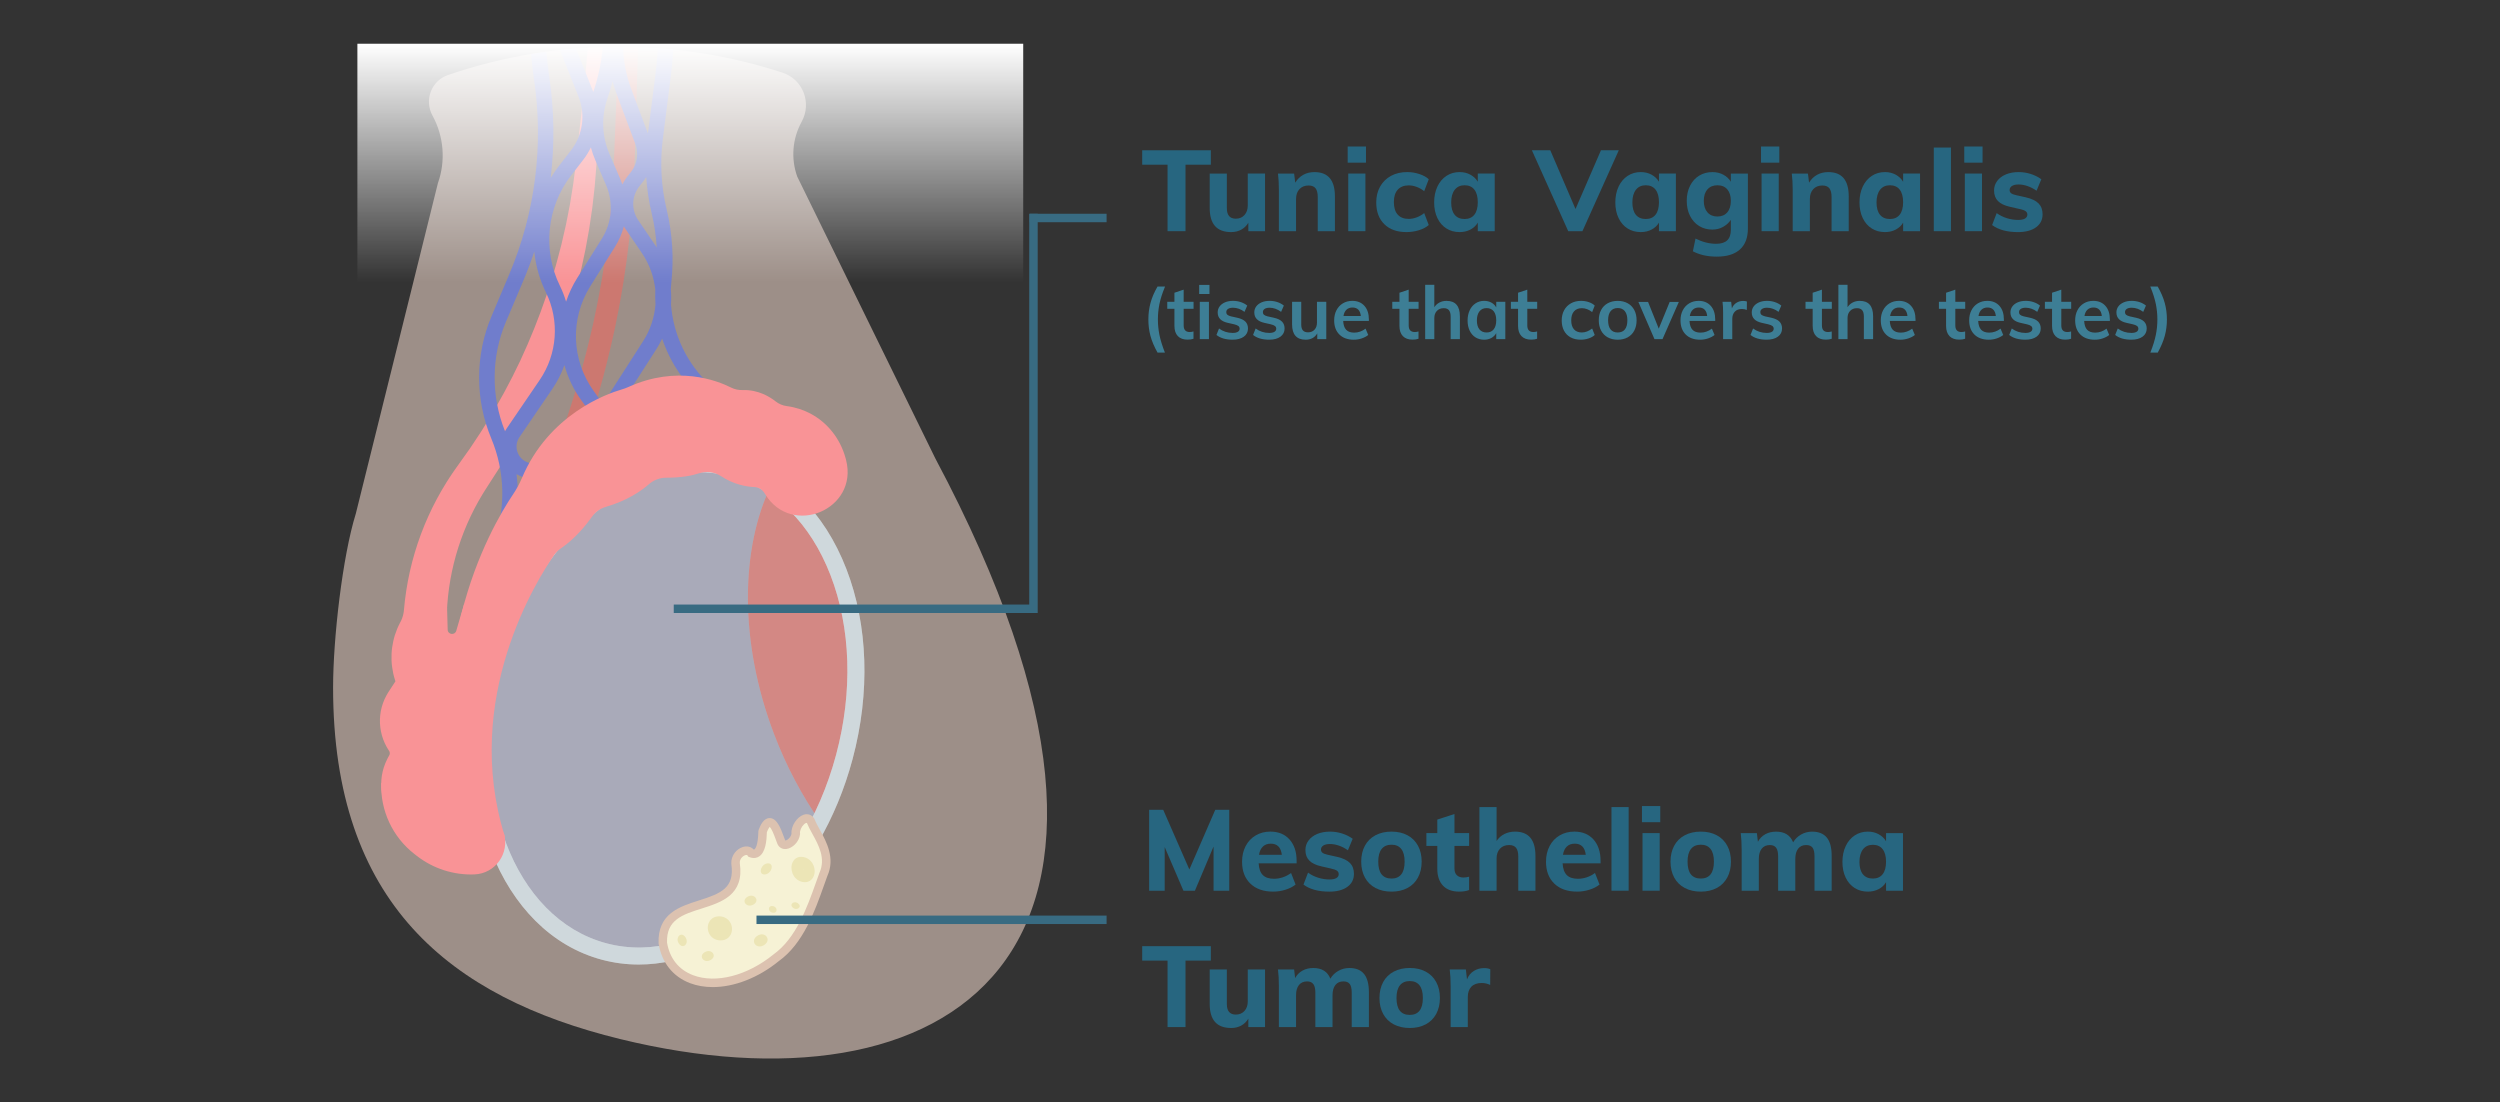 <?xml version="1.0" encoding="UTF-8"?> <svg xmlns="http://www.w3.org/2000/svg" xmlns:xlink="http://www.w3.org/1999/xlink" id="Layer_1" version="1.1" viewBox="0 0 440 194"><rect x="0" y="0" width="440" height="194" fill="#333333" stroke="none"/><defs><style> .st0 { fill: #f4dace; opacity: .55; } .st0, .st1, .st2, .st3 { isolation: isolate; } .st4 { fill: #276680; } .st5 { fill: url(#linear-gradient); } .st1 { fill: #254f63; opacity: .22; } .st6 { fill: #f6f2d5; } .st7, .st3 { fill: #fff; } .st8 { fill: #ece5b6; } .st9 { fill: #dcc2b0; } .st10 { fill: #3d7e95; } .st11 { fill: #d38884; } .st12 { fill: #cc7870; } .st2 { fill: #29a7de; } .st2, .st3 { opacity: .3; } .st13 { fill: #f99396; } .st14 { fill: #707dcc; } .st15 { fill: #386b82; } </style><linearGradient id="linear-gradient" x1="-14244.759" y1="1200.97" x2="-14183.899" y2="1200.97" gradientTransform="translate(1322.464 -14176.201) rotate(-90) scale(1 -1)" gradientUnits="userSpaceOnUse"><stop offset=".311" stop-color="#fff" stop-opacity="0"></stop><stop offset="1" stop-color="#fff"></stop></linearGradient></defs><g id="Layer_11"><g><g><path class="st0" d="M76.15,20.403c-.01-.019-.02-.037-.03-.056-1.498-2.733-.208-6.142,2.741-7.151,9.422-3.224,19.528-4.974,30.042-4.974,10.059,0,19.743,1.601,28.813,4.563,3.604,1.177,5.206,5.325,3.375,8.645-.014.024-.027.049-.04.074-1.594,2.938-1.864,6.414-.743,9.562l24.316,49.628c47.5,89.244,1,116-55.472,102.18-30.052-7.354-50.528-23.992-50.528-61.848,0-8.586,1.644-23.053,4-30.627l14.445-58.153c1.389-3.9,1.055-8.206-.919-11.844h0Z"></path><path class="st12" d="M112.304,8.285l-.102,3.366-.315,10.394c-.111,3.469-.189,6.912-.361,10.431l-.028.657-.044.656-.09,1.312-.091,1.312c-.033.437-.054.875-.1,1.311l-.248,2.618c-.043.436-.079.873-.128,1.309l-.157,1.306-.315,2.611-.38,2.603-.191,1.301c-.03.217-.068.433-.105.649l-.112.648-.448,2.592c-.07.433-.16.862-.245,1.292l-.257,1.29-.257,1.29-.129.645-.144.642c-.391,1.71-.753,3.427-1.202,5.124-.217.85-.425,1.702-.65,2.55l-.71,2.534-.355,1.267-.387,1.258-.775,2.516c-2.151,6.682-4.734,13.226-7.702,19.592l-3.839-1.825c2.947-6.173,5.523-12.527,7.681-19.023l.778-2.446.389-1.223.357-1.233.715-2.466c.227-.825.437-1.655.657-2.482.454-1.651.821-3.323,1.219-4.989l.147-.625.131-.628.262-1.257.262-1.257c.087-.419.179-.837.251-1.259l.46-2.527.115-.632c.039-.21.078-.421.109-.633l.198-1.269.395-2.539.331-2.548.166-1.274c.052-.425.091-.852.137-1.277l.266-2.556c.049-.426.074-.853.11-1.28l.1-1.281.1-1.281.049-.641.033-.642c.198-3.404.311-6.891.453-10.35l.411-10.391.131-3.306h.054c1.139,0,2.272.022,3.401.062v.002h0Z"></path><path class="st13" d="M106.302,8.26c-.954.026-1.904.068-2.851.123l-.58,6.63-1.398,12.627-.087.789-.044.394-.049.387-.198,1.55-.198,1.549c-.076.515-.164,1.028-.246,1.542l-.248,1.54-.062.385c-.02.128-.041.257-.068.384l-.15.766-.299,1.53-.149.765c-.026.127-.047.255-.077.382l-.087.38-.697,3.037-.794,3.011c-.125.503-.283.998-.43,1.496l-.446,1.49c-.282.998-.632,1.975-.957,2.958-1.33,3.925-2.875,7.772-4.625,11.517-1.759,3.741-3.739,7.371-5.9,10.882l-.811,1.316c-.132.221-.279.433-.42.648l-.427.644-.853,1.288-.427.643-.448.629-1.805,2.54-.489.693c-.162.231-.329.46-.481.699l-.466.709c-.154.238-.314.471-.458.715-2.4,3.84-4.285,8.018-5.58,12.385-.648,2.183-1.149,4.414-1.496,6.672-.082.565-.155,1.131-.232,1.698-.064.568-.117,1.137-.175,1.706-.017.172-.022.209-.032.295-.01.077-.022.153-.035.229-.027.152-.061.303-.1.452-.079.298-.186.587-.313.865-.033.069-.066.138-.102.205-.017.034-.036.068-.054.101l-.027.05-.059.117-.251.507c-.081.17-.151.346-.226.519-.287.698-.523,1.42-.681,2.161-.162.739-.27,1.493-.298,2.252-.031.758-.008,1.521.097,2.275.102.754.256,1.504.491,2.231.029.091.054.183.086.273l.007.019-.376.577-.867,1.331-.027.042-.046.076-.092.155-.18.312c-.115.211-.218.429-.322.646-.097.22-.185.445-.271.67-.077.229-.151.458-.218.691-.512,1.864-.429,3.886.245,5.715.079.23.178.453.278.675.096.224.214.437.329.652.113.217.248.419.378.625l.099.152.005.016c.004.01.008.02.014.028.036.075.051.155.059.233.007.079.003.157-.013.231-.019.074-.048.141-.084.202-.005.017-.021.03-.029.045l-.006.012-.046.087-.094.175-.094.175-.047.088-.079.16c-.105.222-.217.441-.303.671-.371.911-.603,1.883-.684,2.867-.164,1.967.282,3.991,1.291,5.713.038.061,1.513,1.537,3.585,3.587l6.365.222c.1-.441.172-.888.211-1.337.085-1.003.016-2.015-.202-2.993-.217-.978-.584-1.922-1.082-2.788-.248-.434-.532-.845-.842-1.235l-.058-.074c-.025-.032-.036-.045-.031-.039-.002-.003-.005-.006-.007-.009-.005-.006-.012-.011-.019-.016-.014-.01-.018-.025-.034-.034-.088-.091-.142-.226-.158-.368-.007-.071-.004-.144.011-.217-.002-.021.013-.035.014-.056.002-.007,0-.005.004-.02l.043-.09.085-.179.085-.179.043-.09.078-.168c.102-.225.204-.45.286-.683.347-.925.549-1.903.599-2.886.047-.983-.06-1.97-.311-2.917-.252-.947-.648-1.857-1.178-2.676l-.204-.304-.104-.15-.009-.014c-.01-.018-.034-.029-.041-.049-.01-.018-.031-.031-.037-.052-.01-.018-.027-.034-.033-.055-.083-.148-.123-.338-.101-.524.005-.023.011-.045.011-.07.01-.021.013-.045.018-.069.012-.021.015-.046.023-.069.006-.011.011-.022.016-.033l.006-.018s0-.005.003-.011l.025-.043.804-1.37.804-1.369.101-.171.095-.162c.057-.1.114-.199.164-.303.207-.41.364-.846.467-1.293.207-.894.195-1.834-.033-2.721-.057-.221-.126-.44-.21-.653-.04-.107-.085-.212-.133-.315l-.088-.187c-.032-.066-.065-.132-.099-.197-.037-.064-.058-.135-.09-.202l-.045-.101c-.015-.034-.025-.069-.038-.104-.111-.274-.181-.563-.24-.854-.062-.291-.082-.59-.089-.89-.01-.3.021-.6.067-.898.043-.299.125-.591.223-.878.027-.071.048-.144.078-.214.031-.069.061-.14.09-.21l.011-.026c.006-.013.002-.009.016-.036l.061-.128c.041-.085.081-.17.119-.256.078-.172.15-.346.221-.52.277-.7.496-1.422.648-2.157.076-.368.136-.738.181-1.11.022-.186.04-.373.054-.559.013-.178.024-.405.029-.497.028-.486.049-.972.081-1.459l.13-1.456c.206-1.94.545-3.869,1.014-5.769.937-3.801,2.393-7.487,4.324-10.922.114-.219.246-.427.37-.64l.376-.637c.122-.215.259-.42.391-.628l.398-.624,1.75-2.722.441-.686.42-.7.837-1.4.418-.7c.138-.234.282-.464.411-.704l.79-1.426c2.104-3.803,4.005-7.712,5.666-11.718,1.651-4.009,3.078-8.104,4.274-12.259.291-1.041.607-2.075.854-3.127l.392-1.572c.129-.524.268-1.046.374-1.576l.679-3.166.576-3.184.072-.398c.024-.133.041-.267.061-.4l.118-.8.236-1.599.118-.799c.021-.133.037-.267.052-.401l.046-.401.183-1.605c.059-.535.125-1.069.179-1.605l.13-1.61.13-1.609.032-.402.026-.396.051-.792.81-12.678.448-7.013v-.002h0ZM70.147,121.277c-.011-.021-.022-.042-.032-.064-.02-.043-.039-.088-.057-.132-.007-.018-.013-.036-.02-.054l.084.192.026.058h-.001Z"></path><path class="st14" d="M93.972,13.882c1.745,11.652.242,23.546-4.346,34.398l-3.104,7.34c-1.449,3.427-2.189,7.052-2.198,10.773-.01,3.721.711,7.349,2.143,10.784,2.422,5.812,2.579,12.275.44,18.197l-2.195,6.08,2.56.924,2.195-6.079c1.5-4.155,1.98-8.549,1.45-12.849.317.192.655.357,1.012.488l10.537,3.846.933-2.557-10.537-3.846c-.865-.316-1.522-.999-1.804-1.875s-.146-1.815.372-2.576l5.817-8.535c.884-1.297,1.581-2.689,2.093-4.134.604,2.201,1.598,4.285,2.954,6.166l2.239,3.104-3.492,5.439,2.29,1.47,2.913-4.537,1.132,1.57,2.207-1.592-1.759-2.439,7.641-11.901c.404-.629.762-1.278,1.074-1.942.101.305.207.607.321.908,1.326,3.517,3.49,6.72,6.26,9.262l3.028,2.779,1.84-2.005-3.028-2.779c-4.023-3.692-6.455-8.799-6.864-14.169.061-.899.05-1.802-.034-2.699.02-.395.051-.791.093-1.186.462-4.29.189-8.593-.813-12.79-.983-4.117-1.21-8.334-.676-12.532l1.342-10.55c.216-1.701.38-3.41.494-5.122-.9-.093-1.805-.172-2.713-.238-.11,1.677-.268,3.351-.481,5.017l-1.272,9.999-2.936-7.83c-.907-2.419-1.379-4.93-1.43-7.435-.256-.002-.511-.005-.767-.005-.94,0-1.875.016-2.808.043-.249,2.69-.806,5.353-1.676,7.92-.019-.051-.038-.102-.058-.153l-2.986-7.507c-.945.076-1.885.166-2.822.27l3.278,8.244c1.246,3.132.739,6.735-1.324,9.401l-2.16,2.793c-.519.671-.996,1.371-1.428,2.094.71-5.905.633-11.907-.257-17.848-.219-1.46-.382-2.923-.497-4.388-.904.124-1.803.261-2.698.411.12,1.463.286,2.923.504,4.38v-.002h0ZM111.074,30.229l-.695.889c-.331.423-.612.872-.844,1.338-.112-.33-.236-.658-.376-.981l-1.88-4.348c-1.349-3.12-1.479-6.608-.365-9.82.343-.99.643-1.991.902-3.001.209.782.454,1.555.737,2.312l3.272,8.726c.614,1.637.326,3.509-.751,4.885ZM115.219,43l-2.893-4.253c-1.24-1.823-1.161-4.216.197-5.953l.695-.889c.19-.243.363-.496.521-.757.134,2.149.452,4.288.956,6.403.474,1.985.771,3.995.892,6.016-.119-.191-.242-.38-.369-.567h0ZM103.894,50.379l4.362-6.971c.701-1.12,1.216-2.325,1.541-3.571.088.149.179.297.278.442l2.893,4.253c1.338,1.967,2.126,4.186,2.365,6.451-.036.867-.025,1.736.032,2.602-.182,2.262-.91,4.491-2.19,6.486l-7.062,10.999-1.612-2.235c-3.954-5.482-4.192-12.726-.607-18.456h0ZM98.535,50.283c-3.072-6.26-2.3-13.869,1.966-19.385l2.16-2.793c.523-.677.968-1.401,1.333-2.158.205.767.467,1.523.786,2.261l1.88,4.348c1.324,3.063,1.058,6.58-.712,9.408l-4.362,6.971c-.822,1.313-1.476,2.706-1.957,4.153-.284-.955-.648-1.894-1.095-2.805,0,0,0,0,0,0ZM96.091,51.482c2.424,4.94,2.005,10.833-1.094,15.381l-5.817,8.535c-.109.16-.207.324-.299.492-2.479-6.13-2.43-13.115.147-19.209l3.103-7.34c.705-1.667,1.338-3.357,1.902-5.067.249,2.495.941,4.935,2.057,7.209h.001Z"></path><path class="st13" d="M81.703,106.221l-1.4,4.798c-.247.845-1.489.685-1.513-.195l-.102-3.771-2.04.318-2.087,8.971-.855,9.507,1.275,17.841,8.623-1.014-.304-19.522,1.406-15.536-3.003-1.396h0Z"></path><g><ellipse class="st11" cx="117.665" cy="124.931" rx="44.016" ry="32.03" transform="translate(-33.368 206.429) rotate(-75.067)"></ellipse><g><g><path class="st3" d="M136.223,129.168c-6.174-16.262-5.921-32.667-.453-43.889-2.018-1.268-4.204-2.249-6.553-2.876-17.092-4.559-36.026,10.787-42.291,34.276-6.264,23.489,2.513,46.225,19.605,50.784,14.094,3.759,29.435-6.024,37.897-22.739-3.216-4.574-6.02-9.801-8.205-15.556h0Z"></path><path class="st2" d="M136.223,129.168c-6.174-16.262-5.921-32.667-.453-43.889-2.018-1.268-4.204-2.249-6.553-2.876-17.092-4.559-36.026,10.787-42.291,34.276-6.264,23.489,2.513,46.225,19.605,50.784,14.094,3.759,29.435-6.024,37.897-22.739-3.216-4.574-6.02-9.801-8.205-15.556h0Z"></path></g><g><path class="st7" d="M112.413,169.758c-2.17,0-4.337-.274-6.478-.846h0c-17.863-4.765-27.135-28.369-20.667-52.62,3.11-11.664,9.357-21.762,17.589-28.434,8.372-6.784,17.794-9.236,26.538-6.904,8.742,2.331,15.693,9.151,19.573,19.202,3.816,9.885,4.205,21.753,1.094,33.417-5.692,21.345-21.712,36.185-37.649,36.185h0ZM106.709,166.014c16.276,4.341,34.414-10.562,40.455-33.214,2.948-11.056,2.596-22.266-.994-31.563-3.525-9.132-9.757-15.306-17.548-17.384-7.792-2.08-16.271.173-23.875,6.336-7.743,6.276-13.632,15.821-16.58,26.877-6.041,22.651,2.276,44.61,18.542,48.948h0Z"></path><path class="st1" d="M112.413,169.758c-2.17,0-4.337-.274-6.478-.846h0c-17.863-4.765-27.135-28.369-20.667-52.62,3.11-11.664,9.357-21.762,17.589-28.434,8.372-6.784,17.794-9.236,26.538-6.904,8.742,2.331,15.693,9.151,19.573,19.202,3.816,9.885,4.205,21.753,1.094,33.417-5.692,21.345-21.712,36.185-37.649,36.185h0ZM106.709,166.014c16.276,4.341,34.414-10.562,40.455-33.214,2.948-11.056,2.596-22.266-.994-31.563-3.525-9.132-9.757-15.306-17.548-17.384-7.792-2.08-16.271.173-23.875,6.336-7.743,6.276-13.632,15.821-16.58,26.877-6.041,22.651,2.276,44.61,18.542,48.948h0Z"></path></g></g></g><path class="st13" d="M90.279,87.038c.61-.91,1.141-1.87,1.567-2.88,4.734-11.225,14.922-14.84,17.534-15.6.422-.123.835-.273,1.234-.454,8.534-3.873,15.581-1.143,18.069.111.626.315,1.321.459,2.021.436,2.704-.087,4.751,1.163,5.809,1.998.566.447,1.243.73,1.958.824,1.578.206,2.942.682,4.102,1.285,3.093,1.609,5.32,4.487,6.242,7.849.033.122.065.242.096.361,2.22,8.68-9.529,13.649-14.234,6.024-.044-.071-.087-.142-.131-.214-.379-.626-1.043-1.022-1.774-1.054-1.312-.058-3.568-.407-5.857-1.911-1.157-.76-2.594-.943-3.908-.506-1.214.404-3.064.771-5.772.771-1.123,0-2.204.416-3.047,1.158-1.302,1.146-3.742,2.856-7.622,3.994-.956.281-1.785.884-2.362,1.696-1.052,1.479-2.997,3.901-5.464,5.571-.465.315-.873.705-1.194,1.166-2.913,4.177-16.321,25.257-8.698,49.545.201.641-4.584,5.531-5.157,2.741-.147-.717-.336-1.425-.572-2.118-10.6-31.139,3.22-54.921,7.159-60.793h0Z"></path><path class="st13" d="M70.417,138.389l-3.32-.577h0c-.17,4.857,1.999,9.501,5.832,12.488l.415.323c2.894,2.255,6.492,3.415,10.158,3.273h0c3.691-.143,6.247-3.74,5.168-7.273h0l-6.803-5.258-11.45-2.978v.002h0Z"></path><g><path class="st6" d="M140.058,146.764c-.193-1.552,1.797-3.618,2.617-2.295.894,2.359,3.944,5.657,2.249,9.411-1.756,4.77-3.64,11.327-8.296,14.664-8.259,6.744-18.619,5.74-19.979-2.619-.34-9.38,14.241-4.091,12.806-13.99-.098-1.739,2.052-2.878,2.739-1.776,1.886.722,2.002-2.687,2.03-3.845,1.548-4.123,2.879,1.003,3.287,1.904.459,1.125,2.365.036,2.546-1.455h.001Z"></path><path class="st9" d="M125.427,173.726c-1.409,0-2.753-.225-3.977-.688-3.026-1.147-4.994-3.631-5.541-6.992-.196-5.25,3.681-6.479,7.103-7.564,3.933-1.246,6.312-2.225,5.701-6.438-.088-1.508.966-2.634,1.998-2.961.757-.24,1.467-.075,1.926.425.092.011.131-.015.15-.028.146-.098.625-.615.688-3.182l.048-.245c.334-.89.897-2.07,1.935-2.07h.011c1.212.009,1.883,1.603,2.52,3.376.085.239.154.436.208.553.025.034.209,0,.44-.165.274-.195.586-.556.666-.999-.112-1.436,1.012-2.961,2.099-3.345.755-.266,1.487-.01,1.912.673l.063.13c.202.533.546,1.157.909,1.817,1.161,2.11,2.752,5,1.322,8.168-.18.494-.382,1.062-.59,1.646-1.621,4.557-3.64,10.229-7.953,13.319-3.616,2.955-7.858,4.572-11.638,4.572v-.002h0ZM131.374,150.473c-.068,0-.144.018-.21.038-.423.135-1.001.651-.96,1.382.818,5.622-3.197,6.896-6.739,8.019-3.333,1.057-6.212,1.969-6.066,5.986.455,2.758,2.043,4.773,4.584,5.737,4.016,1.522,9.577.08,14.171-3.672,3.969-2.847,5.899-8.272,7.451-12.632.21-.589.413-1.161.615-1.71,1.142-2.534-.128-4.841-1.249-6.877-.365-.665-.713-1.295-.952-1.894-.091-.052-.282,0-.545.261-.447.439-.729,1.096-.672,1.561l.012.091-.012.092c-.166,1.365-1.361,2.427-2.373,2.562-.728.097-1.342-.253-1.611-.915-.053-.115-.139-.352-.242-.64-.469-1.308-.84-2.09-1.104-2.333-.094.104-.273.355-.501.934-.047,1.623-.256,3.528-1.349,4.261-.34.227-.912.437-1.695.136l-.235-.09-.134-.214c-.038-.062-.106-.083-.184-.083h0Z"></path></g><path class="st8" d="M124.789,164.261c.354.742,1.048,1.196,1.904,1.245.87.049,1.573-.335,1.928-1.053.29-.589.288-1.31-.007-1.929-.354-.742-1.047-1.195-1.904-1.244-.87-.049-1.573.335-1.927,1.052-.172.348-.24.742-.208,1.133.021.272.093.543.215.796h0Z"></path><path class="st8" d="M124.014,167.596c-1.172.721-.069,2.059,1.104,1.337,1.173-.72.068-2.058-1.104-1.337Z"></path><path class="st8" d="M135.774,152.9c.382-1.307-1.445-1.249-1.827.057-.382,1.307,1.445,1.249,1.827-.057Z"></path><path class="st8" d="M140.525,159.044c-.679-.623-1.684.065-1.004.688.679.624,1.684-.065,1.004-.688Z"></path><path class="st8" d="M134.501,166.318c1.365-.89.153-2.507-1.211-1.617-1.366.89-.154,2.507,1.211,1.617Z"></path><path class="st8" d="M131.536,157.844c-1.173.721-.069,2.058,1.104,1.337s.068-2.058-1.104-1.337Z"></path><path class="st8" d="M142.75,151.611c-.353-.409-.821-.676-1.353-.773-.834-.15-1.517.169-1.873.876-.292.58-.307,1.329-.038,2.007.322.812.977,1.362,1.797,1.51,1.339.241,2.082-.772,2.101-1.848,0-.062,0-.124-.003-.187-.032-.58-.257-1.15-.632-1.585h.001ZM141.329,153.028c0-.049.004-.093.01-.134.008.045.011.095.011.148,0,.049-.004.093-.011.133-.006-.044-.012-.095-.01-.147h0ZM135.984,160.632c.903.162.948-.993.045-1.154-.904-.164-.949.992-.045,1.154Z"></path><path class="st8" d="M120.614,164.922c-.751-1.064-1.863.111-1.111,1.175.751,1.064,1.863-.111,1.111-1.175Z"></path></g><polygon class="st5" points="180.086 7.698 180.086 68.558 62.901 68.558 62.901 7.698 180.086 7.698"></polygon><path class="st15" d="M133.141,161.143h61.618v1.487h-61.618v-1.487Z"></path><g><path class="st15" d="M181.228,37.622h13.531v1.487h-13.531v-1.487Z"></path><path class="st15" d="M182.633,37.622v70.266h-64.054v-1.487h62.566V37.622"></path></g><g><path class="st4" d="M213.886,142.526h2.46v14.24h-2.76v-7.78l-3.28,7.78h-2.02l-3.3-7.68v7.68h-2.74v-14.24h2.48l4.6,10.5,4.56-10.5Z"></path><path class="st4" d="M228.204,151.945h-6.681c.054.947.301,1.637.74,2.07.44.434,1.093.65,1.96.65.521,0,1.04-.087,1.561-.261.52-.173,1-.426,1.439-.76l.8,2.04c-.479.387-1.076.69-1.79.91-.713.22-1.43.33-2.149.33-1.707,0-3.047-.47-4.021-1.41-.973-.94-1.46-2.223-1.46-3.85,0-1.027.21-1.943.63-2.75s1.011-1.434,1.771-1.881c.76-.446,1.62-.67,2.58-.67,1.427,0,2.553.464,3.38,1.391.826.927,1.24,2.177,1.24,3.75v.441h0ZM222.274,148.985c-.354.334-.583.82-.689,1.46h4.02c-.16-1.307-.807-1.96-1.939-1.96-.573,0-1.037.167-1.391.5h-.001Z"></path><path class="st4" d="M229.413,155.686l.801-2.1c.533.387,1.126.684,1.779.89.653.207,1.32.31,2,.31.521,0,.92-.079,1.2-.239s.42-.394.42-.7c0-.253-.1-.453-.3-.6s-.554-.273-1.06-.381l-1.66-.38c-.974-.213-1.69-.553-2.15-1.02s-.689-1.087-.689-1.86c0-.626.183-1.187.55-1.68.366-.493.876-.877,1.53-1.15.652-.272,1.406-.41,2.26-.41.72,0,1.427.11,2.12.33.692.221,1.312.53,1.859.931l-.84,2.02c-.52-.36-1.05-.633-1.59-.82-.54-.187-1.063-.279-1.57-.279-.493,0-.88.087-1.16.26-.279.174-.42.413-.42.72,0,.228.083.41.25.55.167.141.464.257.891.351l1.7.38c1.039.24,1.793.6,2.26,1.08.467.479.7,1.12.7,1.92,0,.96-.388,1.72-1.16,2.28-.773.56-1.834.84-3.181.84-1.92,0-3.433-.413-4.54-1.24v-.003h0Z"></path><path class="st4" d="M242.084,156.285c-.808-.426-1.428-1.039-1.86-1.84-.434-.8-.65-1.732-.65-2.8s.217-2,.65-2.8,1.053-1.413,1.86-1.84c.806-.427,1.75-.641,2.829-.641,1.067,0,2,.214,2.801.641.8.427,1.416,1.04,1.85,1.84s.65,1.733.65,2.8-.217,2-.65,2.8c-.434.801-1.05,1.414-1.85,1.84-.801.428-1.733.641-2.801.641-1.079,0-2.023-.213-2.829-.641ZM246.623,153.886c.394-.493.591-1.24.591-2.24,0-.986-.197-1.729-.591-2.229-.393-.5-.963-.75-1.71-.75-.76,0-1.34.25-1.739.75-.4.5-.601,1.243-.601,2.229,0,1.987.78,2.98,2.34,2.98.747,0,1.317-.247,1.71-.74h0Z"></path><path class="st4" d="M255.983,148.886v3.939c0,.561.147.971.44,1.23s.673.39,1.14.39c.294,0,.627-.046,1-.14v2.34c-.479.187-1.06.28-1.739.28-1.254,0-2.21-.354-2.87-1.061-.66-.706-.99-1.699-.99-2.979v-4h-1.92v-2.26h1.92v-2.38l3.02-.98v3.36h2.58v2.26h-2.581Z"></path><path class="st4" d="M270.239,150.626v6.14h-3.021v-6c0-.707-.13-1.223-.39-1.55s-.67-.49-1.229-.49c-.667,0-1.2.214-1.601.64-.399.428-.6,1-.6,1.721v5.68h-3.021v-14.72h3.021v5.96c.359-.533.819-.94,1.38-1.221.56-.279,1.18-.42,1.86-.42,2.399,0,3.6,1.42,3.6,4.261h.001Z"></path><path class="st4" d="M281.698,151.945h-6.681c.054.947.301,1.637.74,2.07.44.434,1.093.65,1.96.65.521,0,1.04-.087,1.561-.261.52-.173,1-.426,1.439-.76l.8,2.04c-.479.387-1.076.69-1.79.91-.713.22-1.43.33-2.149.33-1.707,0-3.047-.47-4.021-1.41-.973-.94-1.46-2.223-1.46-3.85,0-1.027.21-1.943.63-2.75s1.011-1.434,1.771-1.881c.76-.446,1.62-.67,2.58-.67,1.427,0,2.553.464,3.38,1.391.826.927,1.24,2.177,1.24,3.75v.441h0ZM275.767,148.985c-.354.334-.583.82-.689,1.46h4.02c-.16-1.307-.807-1.96-1.939-1.96-.573,0-1.037.167-1.391.5h-.001Z"></path><path class="st4" d="M283.621,156.766v-14.72h3.021v14.72h-3.021Z"></path><path class="st4" d="M288.985,141.865h3.22v2.841h-3.22v-2.841ZM289.084,156.766v-10.14h3.021v10.14h-3.021Z"></path><path class="st4" d="M296.519,156.285c-.808-.426-1.428-1.039-1.86-1.84-.434-.8-.65-1.732-.65-2.8s.217-2,.65-2.8,1.053-1.413,1.86-1.84c.806-.427,1.75-.641,2.829-.641,1.067,0,2,.214,2.801.641.8.427,1.416,1.04,1.85,1.84s.65,1.733.65,2.8-.217,2-.65,2.8c-.434.801-1.05,1.414-1.85,1.84-.801.428-1.733.641-2.801.641-1.079,0-2.023-.213-2.829-.641ZM301.059,153.886c.394-.493.591-1.24.591-2.24,0-.986-.197-1.729-.591-2.229-.393-.5-.963-.75-1.71-.75-.76,0-1.34.25-1.739.75-.4.5-.601,1.243-.601,2.229,0,1.987.78,2.98,2.34,2.98.747,0,1.317-.247,1.71-.74h0Z"></path><path class="st4" d="M321.524,147.416c.566.699.85,1.77.85,3.21v6.14h-3.02v-6.04c0-.706-.113-1.217-.34-1.53-.228-.312-.601-.47-1.12-.47-.613,0-1.087.214-1.42.64-.334.428-.5,1.027-.5,1.801v5.6h-3.021v-6.04c0-.693-.116-1.2-.35-1.52-.233-.32-.604-.48-1.11-.48-.613,0-1.09.214-1.43.64-.34.428-.51,1.027-.51,1.801v5.6h-3.021v-7.24c0-1.08-.053-2.046-.16-2.899h2.841l.18,1.52c.307-.573.736-1.013,1.29-1.32.553-.306,1.189-.46,1.91-.46,1.506,0,2.506.627,3,1.881.333-.573.796-1.03,1.39-1.37.593-.341,1.243-.511,1.95-.511,1.16,0,2.023.351,2.59,1.051v-.004h0Z"></path><path class="st4" d="M334.925,146.626v10.14h-2.979v-1.5c-.308.52-.74.927-1.301,1.22-.56.293-1.193.44-1.899.44-.88,0-1.657-.213-2.33-.641-.674-.426-1.2-1.036-1.58-1.829-.38-.794-.57-1.71-.57-2.75s.19-1.967.57-2.78.91-1.443,1.59-1.891c.68-.446,1.453-.67,2.32-.67.706,0,1.34.154,1.899.46.561.308.993.721,1.301,1.24v-1.439h2.979,0ZM331.344,153.865c.4-.506.601-1.239.601-2.199s-.2-1.697-.601-2.21c-.399-.514-.974-.771-1.72-.771s-1.327.267-1.74.8c-.413.534-.62,1.273-.62,2.221s.203,1.67.61,2.17c.406.5.99.75,1.75.75.746,0,1.32-.254,1.72-.761h0Z"></path><path class="st4" d="M205.487,180.766v-11.7h-4.46v-2.54h12.08v2.54h-4.46v11.7h-3.16,0Z"></path><path class="st4" d="M222.646,170.626v10.14h-2.94v-1.48c-.32.534-.74.94-1.26,1.221-.521.279-1.107.42-1.76.42-1.268,0-2.214-.354-2.841-1.061-.627-.706-.939-1.772-.939-3.199v-6.04h3.02v6.1c0,1.227.527,1.84,1.58,1.84.627,0,1.134-.213,1.521-.64s.58-.986.58-1.68v-5.62h3.04-.001Z"></path><path class="st4" d="M240.075,171.416c.566.699.85,1.77.85,3.21v6.14h-3.02v-6.04c0-.706-.113-1.217-.34-1.53-.228-.312-.601-.47-1.12-.47-.613,0-1.087.214-1.42.64-.334.428-.5,1.027-.5,1.801v5.6h-3.021v-6.04c0-.693-.116-1.2-.35-1.52-.233-.32-.604-.48-1.11-.48-.613,0-1.09.214-1.43.64-.34.428-.51,1.027-.51,1.801v5.6h-3.021v-7.24c0-1.08-.053-2.046-.16-2.899h2.841l.18,1.52c.307-.573.736-1.013,1.29-1.32.553-.306,1.189-.46,1.91-.46,1.506,0,2.506.627,3,1.881.333-.573.796-1.03,1.39-1.37.593-.341,1.243-.511,1.95-.511,1.16,0,2.023.351,2.59,1.051v-.004h0Z"></path><path class="st4" d="M245.295,180.285c-.808-.426-1.428-1.039-1.86-1.84-.434-.8-.65-1.732-.65-2.8s.217-2,.65-2.8,1.053-1.413,1.86-1.84c.806-.427,1.75-.641,2.829-.641,1.067,0,2,.214,2.801.641.8.427,1.416,1.04,1.85,1.84s.65,1.733.65,2.8-.217,2-.65,2.8c-.434.801-1.05,1.414-1.85,1.84-.801.428-1.733.641-2.801.641-1.079,0-2.023-.213-2.829-.641ZM249.833,177.886c.394-.493.591-1.24.591-2.24,0-.986-.197-1.729-.591-2.229-.393-.5-.963-.75-1.71-.75-.76,0-1.34.25-1.739.75-.4.5-.601,1.243-.601,2.229,0,1.987.78,2.98,2.34,2.98.747,0,1.317-.247,1.71-.74h0Z"></path><path class="st4" d="M262.293,170.586l-.021,2.76c-.493-.227-.986-.34-1.479-.34-.8,0-1.41.217-1.83.649-.42.434-.63,1.037-.63,1.811v5.3h-3.021v-7.24c0-1.08-.053-2.046-.16-2.899h2.841l.199,1.739c.254-.64.65-1.13,1.19-1.47s1.15-.51,1.83-.51c.427,0,.786.066,1.08.2h.001Z"></path></g><g><path class="st4" d="M205.487,40.687v-11.7h-4.46v-2.54h12.08v2.54h-4.46v11.7h-3.16,0Z"></path><path class="st4" d="M222.646,30.547v10.14h-2.94v-1.48c-.32.534-.74.94-1.26,1.221-.521.279-1.107.42-1.76.42-1.268,0-2.214-.354-2.841-1.061-.627-.706-.939-1.772-.939-3.199v-6.04h3.02v6.1c0,1.227.527,1.84,1.58,1.84.627,0,1.134-.213,1.521-.64s.58-.986.58-1.68v-5.62h3.04-.001Z"></path><path class="st4" d="M234.946,34.547v6.14h-3.021v-6c0-.707-.13-1.223-.39-1.55s-.67-.49-1.229-.49c-.667,0-1.2.214-1.601.64-.399.428-.6,1-.6,1.721v5.68h-3.021v-7.24c0-1.08-.053-2.046-.16-2.899h2.841l.199,1.6c.36-.6.83-1.06,1.41-1.38s1.236-.48,1.971-.48c2.399,0,3.6,1.42,3.6,4.261v-.003h0Z"></path><path class="st4" d="M237.192,25.786h3.22v2.841h-3.22v-2.841ZM237.291,40.687v-10.14h3.021v10.14h-3.021Z"></path><path class="st4" d="M243.629,39.446c-.939-.933-1.41-2.206-1.41-3.819,0-1.054.227-1.983.681-2.79.453-.807,1.09-1.434,1.909-1.881.82-.446,1.771-.67,2.851-.67.733,0,1.446.114,2.14.341s1.247.533,1.66.92l-.8,2.1c-.4-.32-.84-.57-1.32-.75-.479-.18-.946-.27-1.399-.27-.827,0-1.471.25-1.931.75s-.689,1.229-.689,2.189c0,.974.227,1.71.68,2.21s1.1.75,1.94.75c.453,0,.92-.09,1.399-.27.48-.181.92-.431,1.32-.75l.8,2.1c-.44.387-1.014.69-1.72.91-.707.22-1.447.33-2.221.33-1.653,0-2.949-.467-3.89-1.4h0Z"></path><path class="st4" d="M263.069,30.547v10.14h-2.979v-1.5c-.308.52-.74.927-1.301,1.22-.56.293-1.193.44-1.899.44-.88,0-1.657-.213-2.33-.641-.674-.426-1.2-1.036-1.58-1.829-.38-.794-.57-1.71-.57-2.75s.19-1.967.57-2.78.91-1.443,1.59-1.891c.68-.446,1.453-.67,2.32-.67.706,0,1.34.154,1.899.46.561.308.993.721,1.301,1.24v-1.439h2.979ZM259.489,37.786c.4-.506.601-1.239.601-2.199s-.2-1.697-.601-2.21c-.399-.514-.974-.771-1.72-.771s-1.327.267-1.74.8c-.413.534-.62,1.273-.62,2.221s.203,1.67.61,2.17c.406.5.99.75,1.75.75.746,0,1.32-.254,1.72-.761Z"></path><path class="st4" d="M281.769,26.446h3.14l-6.4,14.24h-2.5l-6.399-14.24h3.24l4.439,10.34,4.48-10.34h0Z"></path><path class="st4" d="M294.956,30.547v10.14h-2.979v-1.5c-.308.52-.74.927-1.301,1.22-.56.293-1.193.44-1.899.44-.88,0-1.657-.213-2.33-.641-.674-.426-1.2-1.036-1.58-1.829-.38-.794-.57-1.71-.57-2.75s.19-1.967.57-2.78.91-1.443,1.59-1.891c.68-.446,1.453-.67,2.32-.67.706,0,1.34.154,1.899.46.561.308.993.721,1.301,1.24v-1.439h2.979,0ZM291.377,37.786c.4-.506.601-1.239.601-2.199s-.2-1.697-.601-2.21c-.399-.514-.974-.771-1.72-.771s-1.327.267-1.74.8c-.413.534-.62,1.273-.62,2.221s.203,1.67.61,2.17c.406.5.99.75,1.75.75.746,0,1.32-.254,1.72-.761Z"></path><path class="st4" d="M307.628,30.547v9.68c0,1.613-.468,2.84-1.4,3.68-.934.84-2.294,1.261-4.08,1.261-1.613,0-3.014-.313-4.2-.94l.46-2.24c1.227.613,2.44.92,3.641.92.866,0,1.513-.203,1.939-.609.427-.407.641-1.023.641-1.851v-1.76c-.32.493-.768.903-1.341,1.23-.573.326-1.206.489-1.899.489-.88,0-1.66-.21-2.34-.63-.681-.42-1.214-1.013-1.601-1.78s-.58-1.649-.58-2.649.193-1.883.58-2.65.92-1.359,1.601-1.779c.68-.421,1.46-.631,2.34-.631.706,0,1.347.154,1.92.46.573.308,1.013.721,1.32,1.24v-1.439h3v-.002h-.001ZM303.998,37.377c.42-.487.631-1.163.631-2.03,0-.854-.207-1.523-.62-2.01-.414-.487-.994-.73-1.74-.73s-1.334.243-1.76.73c-.427.486-.641,1.156-.641,2.01s.214,1.526.641,2.02c.426.494,1.013.74,1.76.74.733,0,1.31-.243,1.729-.729h0Z"></path><path class="st4" d="M309.938,25.786h3.22v2.841h-3.22v-2.841ZM310.037,40.687v-10.14h3.021v10.14h-3.021Z"></path><path class="st4" d="M325.378,34.547v6.14h-3.021v-6c0-.707-.13-1.223-.39-1.55s-.67-.49-1.229-.49c-.667,0-1.2.214-1.601.64-.399.428-.6,1-.6,1.721v5.68h-3.021v-7.24c0-1.08-.053-2.046-.16-2.899h2.841l.199,1.6c.36-.6.83-1.06,1.41-1.38s1.236-.48,1.971-.48c2.399,0,3.6,1.42,3.6,4.261v-.003h.001Z"></path><path class="st4" d="M337.929,30.547v10.14h-2.979v-1.5c-.308.52-.74.927-1.301,1.22-.56.293-1.193.44-1.899.44-.88,0-1.657-.213-2.33-.641-.674-.426-1.2-1.036-1.58-1.829-.38-.794-.57-1.71-.57-2.75s.19-1.967.57-2.78.91-1.443,1.59-1.891c.68-.446,1.453-.67,2.32-.67.706,0,1.34.154,1.899.46.561.308.993.721,1.301,1.24v-1.439h2.979,0ZM334.348,37.786c.4-.506.601-1.239.601-2.199s-.2-1.697-.601-2.21c-.399-.514-.974-.771-1.72-.771s-1.327.267-1.74.8c-.413.534-.62,1.273-.62,2.221s.203,1.67.61,2.17c.406.5.99.75,1.75.75.746,0,1.32-.254,1.72-.761Z"></path><path class="st4" d="M340.347,40.687v-14.72h3.021v14.72h-3.021Z"></path><path class="st4" d="M345.71,25.786h3.22v2.841h-3.22v-2.841ZM345.81,40.687v-10.14h3.021v10.14h-3.021Z"></path><path class="st4" d="M350.614,39.607l.801-2.1c.533.387,1.126.684,1.779.89.653.207,1.32.31,2,.31.521,0,.92-.079,1.2-.239s.42-.394.42-.7c0-.253-.1-.453-.3-.6-.2-.147-.554-.273-1.06-.381l-1.66-.38c-.974-.213-1.69-.553-2.15-1.02s-.689-1.087-.689-1.86c0-.626.183-1.187.55-1.68.366-.493.876-.877,1.53-1.15.652-.272,1.406-.41,2.26-.41.72,0,1.427.11,2.12.33.692.221,1.312.53,1.859.931l-.84,2.02c-.52-.36-1.05-.633-1.59-.82s-1.063-.279-1.57-.279c-.493,0-.88.087-1.16.26-.279.174-.42.413-.42.72,0,.228.083.41.25.55.167.141.464.257.891.351l1.7.38c1.039.24,1.793.6,2.26,1.08.467.479.7,1.12.7,1.92,0,.96-.388,1.72-1.16,2.28-.773.56-1.834.84-3.181.84-1.92,0-3.433-.413-4.54-1.24v-.003h0Z"></path><path class="st10" d="M202.483,59.128c-.247-.919-.37-1.886-.37-2.899s.125-1.986.377-2.919c.251-.931.663-1.891,1.235-2.879h1.325c-.477,1.152-.806,2.176-.987,3.067-.183.894-.273,1.803-.273,2.73,0,.919.091,1.826.273,2.724.182.896.502,1.931.962,3.101h-1.3c-.581-1.031-.995-2.007-1.242-2.925Z"></path><path class="st10" d="M208.326,54.344v2.938c0,.771.359,1.157,1.079,1.157.199,0,.416-.034.649-.104v1.286c-.286.104-.633.156-1.04.156-.745,0-1.317-.208-1.716-.624s-.598-1.014-.598-1.794v-3.016h-1.261v-1.223h1.261v-1.599l1.625-.546v2.145h1.742v1.223h-1.742.001Z"></path><path class="st10" d="M211.058,50.145h1.807v1.599h-1.807v-1.599ZM211.16,59.687v-6.565h1.612v6.565h-1.612Z"></path><path class="st10" d="M214.093,58.959l.455-1.145c.702.521,1.503.78,2.405.78.39,0,.69-.065.903-.195.212-.13.318-.312.318-.546,0-.199-.074-.357-.221-.475-.147-.117-.399-.219-.755-.306l-1.092-.247c-1.195-.26-1.794-.871-1.794-1.833,0-.398.112-.751.338-1.06.226-.307.542-.548.949-.721.407-.174.88-.261,1.417-.261.468,0,.919.072,1.353.215.433.143.814.349,1.144.617l-.481,1.105c-.658-.485-1.334-.729-2.027-.729-.373,0-.663.07-.871.208-.208.139-.312.33-.312.572,0,.19.063.343.188.455.126.112.341.208.644.286l1.118.247c.65.147,1.125.375,1.424.683s.448.708.448,1.202c0,.606-.242,1.088-.728,1.443s-1.148.532-1.989.532c-1.188,0-2.132-.276-2.834-.831,0,0,0,.004,0,.004Z"></path><path class="st10" d="M220.536,58.959l.455-1.145c.702.521,1.503.78,2.405.78.39,0,.69-.065.903-.195.212-.13.318-.312.318-.546,0-.199-.074-.357-.221-.475-.147-.117-.399-.219-.755-.306l-1.092-.247c-1.195-.26-1.794-.871-1.794-1.833,0-.398.112-.751.338-1.06.226-.307.542-.548.949-.721.407-.174.88-.261,1.417-.261.468,0,.919.072,1.353.215.433.143.814.349,1.144.617l-.481,1.105c-.658-.485-1.334-.729-2.027-.729-.373,0-.663.07-.871.208-.208.139-.312.33-.312.572,0,.19.063.343.188.455.126.112.341.208.644.286l1.118.247c.65.147,1.125.375,1.424.683s.448.708.448,1.202c0,.606-.242,1.088-.728,1.443s-1.148.532-1.989.532c-1.188,0-2.132-.276-2.834-.831,0,0,0,.004,0,.004Z"></path><path class="st10" d="M233.425,53.121v6.565h-1.586v-1.014c-.208.363-.485.642-.832.832s-.746.285-1.196.285c-1.604,0-2.405-.9-2.405-2.703v-3.966h1.612v3.979c0,.477.098.828.292,1.053.195.226.496.338.904.338.477,0,.857-.155,1.144-.468.286-.312.429-.728.429-1.248v-3.653h1.639-.001Z"></path><path class="st10" d="M240.924,56.488h-4.523c.034.702.21,1.22.526,1.554s.786.501,1.41.501c.72,0,1.387-.234,2.002-.702l.468,1.118c-.312.251-.695.452-1.15.604-.455.151-.916.227-1.385.227-1.074,0-1.919-.303-2.534-.909-.616-.606-.924-1.438-.924-2.496,0-.668.135-1.262.403-1.781s.646-.925,1.131-1.216c.485-.29,1.036-.436,1.651-.436.901,0,1.614.293,2.139.878s.786,1.389.786,2.411v.247h0ZM236.978,54.506c-.273.256-.448.626-.526,1.111h3.055c-.052-.494-.201-.866-.448-1.117-.247-.252-.587-.378-1.021-.378s-.787.129-1.06.384Z"></path><path class="st10" d="M247.93,54.344v2.938c0,.771.359,1.157,1.079,1.157.199,0,.416-.034.649-.104v1.286c-.286.104-.633.156-1.04.156-.745,0-1.317-.208-1.716-.624s-.598-1.014-.598-1.794v-3.016h-1.261v-1.223h1.261v-1.599l1.625-.546v2.145h1.742v1.223h-1.742.001Z"></path><path class="st10" d="M256.94,55.656v4.03h-1.625v-3.952c0-.52-.1-.898-.299-1.138-.2-.238-.507-.357-.923-.357-.494,0-.894.158-1.196.475-.304.316-.455.734-.455,1.255v3.718h-1.612v-9.568h1.612v3.952c.226-.355.524-.63.896-.825.373-.195.789-.293,1.248-.293,1.569,0,2.354.901,2.354,2.704h0Z"></path><path class="st10" d="M264.937,53.121v6.565h-1.599v-1.053c-.2.363-.486.647-.858.852-.373.203-.798.305-1.274.305-.571,0-1.079-.138-1.521-.415s-.784-.672-1.027-1.184c-.242-.511-.364-1.104-.364-1.781s.124-1.275.371-1.8.592-.932,1.033-1.223c.442-.29.944-.436,1.508-.436.477,0,.901.103,1.274.306.372.204.658.487.858.852v-.988h1.599ZM262.896,57.958c.295-.373.442-.897.442-1.573,0-.693-.147-1.227-.442-1.6-.295-.372-.715-.559-1.261-.559-.538,0-.956.193-1.255.578-.299.386-.448.921-.448,1.605,0,.677.149,1.196.448,1.561s.722.546,1.268.546c.537,0,.953-.187,1.248-.559h0Z"></path><path class="st10" d="M268.805,54.344v2.938c0,.771.359,1.157,1.079,1.157.199,0,.416-.034.649-.104v1.286c-.286.104-.633.156-1.04.156-.745,0-1.317-.208-1.716-.624s-.598-1.014-.598-1.794v-3.016h-1.261v-1.223h1.261v-1.599l1.625-.546v2.145h1.742v1.223h-1.742.001Z"></path><path class="st10" d="M276.422,59.375c-.503-.277-.889-.67-1.157-1.177s-.403-1.103-.403-1.788.142-1.287.423-1.807.681-.925,1.196-1.216c.516-.29,1.111-.436,1.787-.436.468,0,.921.074,1.358.222s.787.351,1.047.61l-.455,1.145c-.277-.226-.572-.396-.884-.514-.312-.117-.62-.176-.923-.176-.59,0-1.049.185-1.378.553-.33.368-.494.899-.494,1.593s.162,1.222.487,1.586.786.546,1.385.546c.303,0,.61-.061.923-.182.312-.122.606-.295.884-.521l.455,1.145c-.277.26-.637.463-1.079.61s-.905.221-1.391.221c-.686,0-1.278-.138-1.781-.415h0Z"></path><path class="st10" d="M282.965,59.375c-.507-.277-.897-.674-1.17-1.19-.273-.515-.41-1.119-.41-1.813s.137-1.297.41-1.813c.272-.515.663-.912,1.17-1.189s1.094-.416,1.762-.416c.658,0,1.239.139,1.741.416.503.277.891.675,1.164,1.189.272.517.409,1.121.409,1.813s-.137,1.299-.409,1.813c-.273.517-.661.913-1.164,1.19-.502.277-1.083.415-1.741.415-.668,0-1.255-.138-1.762-.415ZM285.981,57.977c.291-.359.436-.895.436-1.605,0-.701-.147-1.236-.441-1.605-.295-.368-.711-.552-1.248-.552-.546,0-.967.184-1.262.552-.294.369-.441.904-.441,1.605,0,.711.145,1.246.436,1.605.29.36.708.54,1.254.54.555,0,.978-.18,1.268-.54h-.002Z"></path><path class="st10" d="M293.866,53.135h1.611l-2.873,6.552h-1.417l-2.834-6.552h1.703l1.885,4.706,1.925-4.706h0Z"></path><path class="st10" d="M301.879,56.488h-4.523c.034.702.21,1.22.526,1.554s.786.501,1.41.501c.72,0,1.387-.234,2.002-.702l.468,1.118c-.312.251-.695.452-1.15.604-.455.151-.916.227-1.385.227-1.074,0-1.919-.303-2.534-.909-.616-.606-.924-1.438-.924-2.496,0-.668.135-1.262.403-1.781s.646-.925,1.131-1.216c.485-.29,1.036-.436,1.651-.436.901,0,1.614.293,2.139.878s.786,1.389.786,2.411v.247h0ZM297.935,54.506c-.273.256-.448.626-.526,1.111h3.055c-.052-.494-.201-.866-.448-1.117-.247-.252-.587-.378-1.021-.378s-.787.129-1.06.384Z"></path><path class="st10" d="M307.455,53.069l-.014,1.482c-.277-.112-.563-.169-.857-.169-.555,0-.978.16-1.268.48-.291.321-.436.746-.436,1.274v3.549h-1.612v-4.706c0-.693-.034-1.312-.104-1.859h1.521l.13,1.157c.165-.425.425-.749.78-.975s.759-.338,1.209-.338c.251,0,.468.034.65.104h.001Z"></path><path class="st10" d="M308.088,58.959l.455-1.145c.702.521,1.503.78,2.405.78.39,0,.69-.065.903-.195.212-.13.318-.312.318-.546,0-.199-.074-.357-.221-.475-.147-.117-.399-.219-.755-.306l-1.092-.247c-1.195-.26-1.794-.871-1.794-1.833,0-.398.112-.751.338-1.06.226-.307.542-.548.949-.721.407-.174.88-.261,1.417-.261.468,0,.919.072,1.353.215.433.143.814.349,1.144.617l-.481,1.105c-.658-.485-1.334-.729-2.027-.729-.373,0-.663.07-.871.208-.208.139-.312.33-.312.572,0,.19.063.343.188.455.126.112.341.208.644.286l1.118.247c.65.147,1.125.375,1.424.683s.448.708.448,1.202c0,.606-.242,1.088-.728,1.443s-1.148.532-1.989.532c-1.188,0-2.132-.276-2.834-.831v.004h0Z"></path><path class="st10" d="M320.658,54.344v2.938c0,.771.359,1.157,1.079,1.157.199,0,.416-.034.649-.104v1.286c-.286.104-.633.156-1.04.156-.745,0-1.317-.208-1.716-.624s-.598-1.014-.598-1.794v-3.016h-1.261v-1.223h1.261v-1.599l1.625-.546v2.145h1.742v1.223h-1.742.001Z"></path><path class="st10" d="M329.667,55.656v4.03h-1.625v-3.952c0-.52-.1-.898-.299-1.138-.2-.238-.507-.357-.923-.357-.494,0-.894.158-1.196.475-.304.316-.455.734-.455,1.255v3.718h-1.612v-9.568h1.612v3.952c.226-.355.524-.63.896-.825.373-.195.789-.293,1.248-.293,1.569,0,2.354.901,2.354,2.704h0Z"></path><path class="st10" d="M337.131,56.488h-4.523c.034.702.21,1.22.526,1.554s.786.501,1.41.501c.72,0,1.387-.234,2.002-.702l.468,1.118c-.312.251-.695.452-1.15.604-.455.151-.916.227-1.385.227-1.074,0-1.919-.303-2.534-.909-.616-.606-.924-1.438-.924-2.496,0-.668.135-1.262.403-1.781s.646-.925,1.131-1.216c.485-.29,1.036-.436,1.651-.436.901,0,1.614.293,2.139.878s.786,1.389.786,2.411v.247h0ZM333.185,54.506c-.273.256-.448.626-.526,1.111h3.055c-.052-.494-.201-.866-.448-1.117-.247-.252-.587-.378-1.021-.378s-.787.129-1.06.384Z"></path><path class="st10" d="M344.137,54.344v2.938c0,.771.359,1.157,1.079,1.157.199,0,.416-.034.649-.104v1.286c-.286.104-.633.156-1.04.156-.745,0-1.317-.208-1.716-.624s-.598-1.014-.598-1.794v-3.016h-1.261v-1.223h1.261v-1.599l1.625-.546v2.145h1.742v1.223h-1.742.001Z"></path><path class="st10" d="M352.685,56.488h-4.523c.034.702.21,1.22.526,1.554s.786.501,1.41.501c.72,0,1.387-.234,2.002-.702l.468,1.118c-.312.251-.695.452-1.15.604-.455.151-.916.227-1.385.227-1.074,0-1.919-.303-2.534-.909-.616-.606-.924-1.438-.924-2.496,0-.668.135-1.262.403-1.781s.646-.925,1.131-1.216c.485-.29,1.036-.436,1.651-.436.901,0,1.614.293,2.139.878s.786,1.389.786,2.411v.247h0ZM348.74,54.506c-.273.256-.448.626-.526,1.111h3.055c-.052-.494-.201-.866-.448-1.117-.247-.252-.587-.378-1.021-.378s-.787.129-1.06.384Z"></path><path class="st10" d="M353.616,58.959l.455-1.145c.702.521,1.503.78,2.405.78.39,0,.69-.065.903-.195.212-.13.318-.312.318-.546,0-.199-.074-.357-.221-.475-.147-.117-.399-.219-.755-.306l-1.092-.247c-1.195-.26-1.794-.871-1.794-1.833,0-.398.112-.751.338-1.06.226-.307.542-.548.949-.721.407-.174.88-.261,1.417-.261.468,0,.919.072,1.353.215.433.143.814.349,1.144.617l-.481,1.105c-.658-.485-1.334-.729-2.027-.729-.373,0-.663.07-.871.208-.208.139-.312.33-.312.572,0,.19.063.343.188.455.126.112.341.208.644.286l1.118.247c.65.147,1.125.375,1.424.683s.448.708.448,1.202c0,.606-.242,1.088-.728,1.443s-1.148.532-1.989.532c-1.188,0-2.132-.276-2.834-.831v.004h0Z"></path><path class="st10" d="M362.788,54.344v2.938c0,.771.359,1.157,1.079,1.157.199,0,.416-.034.649-.104v1.286c-.286.104-.633.156-1.04.156-.745,0-1.317-.208-1.716-.624s-.598-1.014-.598-1.794v-3.016h-1.261v-1.223h1.261v-1.599l1.625-.546v2.145h1.742v1.223h-1.742.001Z"></path><path class="st10" d="M371.338,56.488h-4.523c.034.702.21,1.22.526,1.554s.786.501,1.41.501c.72,0,1.387-.234,2.002-.702l.468,1.118c-.312.251-.695.452-1.15.604-.455.151-.916.227-1.385.227-1.074,0-1.919-.303-2.534-.909-.616-.606-.924-1.438-.924-2.496,0-.668.135-1.262.403-1.781s.646-.925,1.131-1.216c.485-.29,1.036-.436,1.651-.436.901,0,1.614.293,2.139.878s.786,1.389.786,2.411v.247h0ZM367.392,54.506c-.273.256-.448.626-.526,1.111h3.055c-.052-.494-.201-.866-.448-1.117-.247-.252-.587-.378-1.021-.378s-.787.129-1.06.384Z"></path><path class="st10" d="M372.269,58.959l.455-1.145c.702.521,1.503.78,2.405.78.39,0,.69-.065.903-.195.212-.13.318-.312.318-.546,0-.199-.074-.357-.221-.475-.147-.117-.399-.219-.755-.306l-1.092-.247c-1.195-.26-1.794-.871-1.794-1.833,0-.398.112-.751.338-1.06.226-.307.542-.548.949-.721.407-.174.88-.261,1.417-.261.468,0,.919.072,1.353.215.433.143.814.349,1.144.617l-.481,1.105c-.658-.485-1.334-.729-2.027-.729-.373,0-.663.07-.871.208-.208.139-.312.33-.312.572,0,.19.063.343.188.455.126.112.341.208.644.286l1.118.247c.65.147,1.125.375,1.424.683s.448.708.448,1.202c0,.606-.242,1.088-.728,1.443s-1.148.532-1.989.532c-1.188,0-2.132-.276-2.834-.831v.004h0Z"></path><path class="st10" d="M378.464,62.053c.459-1.17.78-2.204.962-3.101.183-.897.273-1.805.273-2.724,0-.928-.091-1.837-.273-2.73-.182-.892-.507-1.915-.975-3.067h1.3c.572.988.985,1.948,1.241,2.879.256.933.384,1.905.384,2.919,0,1.006-.126,1.97-.377,2.893-.252.923-.663,1.9-1.235,2.932h-1.3Z"></path></g></g></g></svg> 